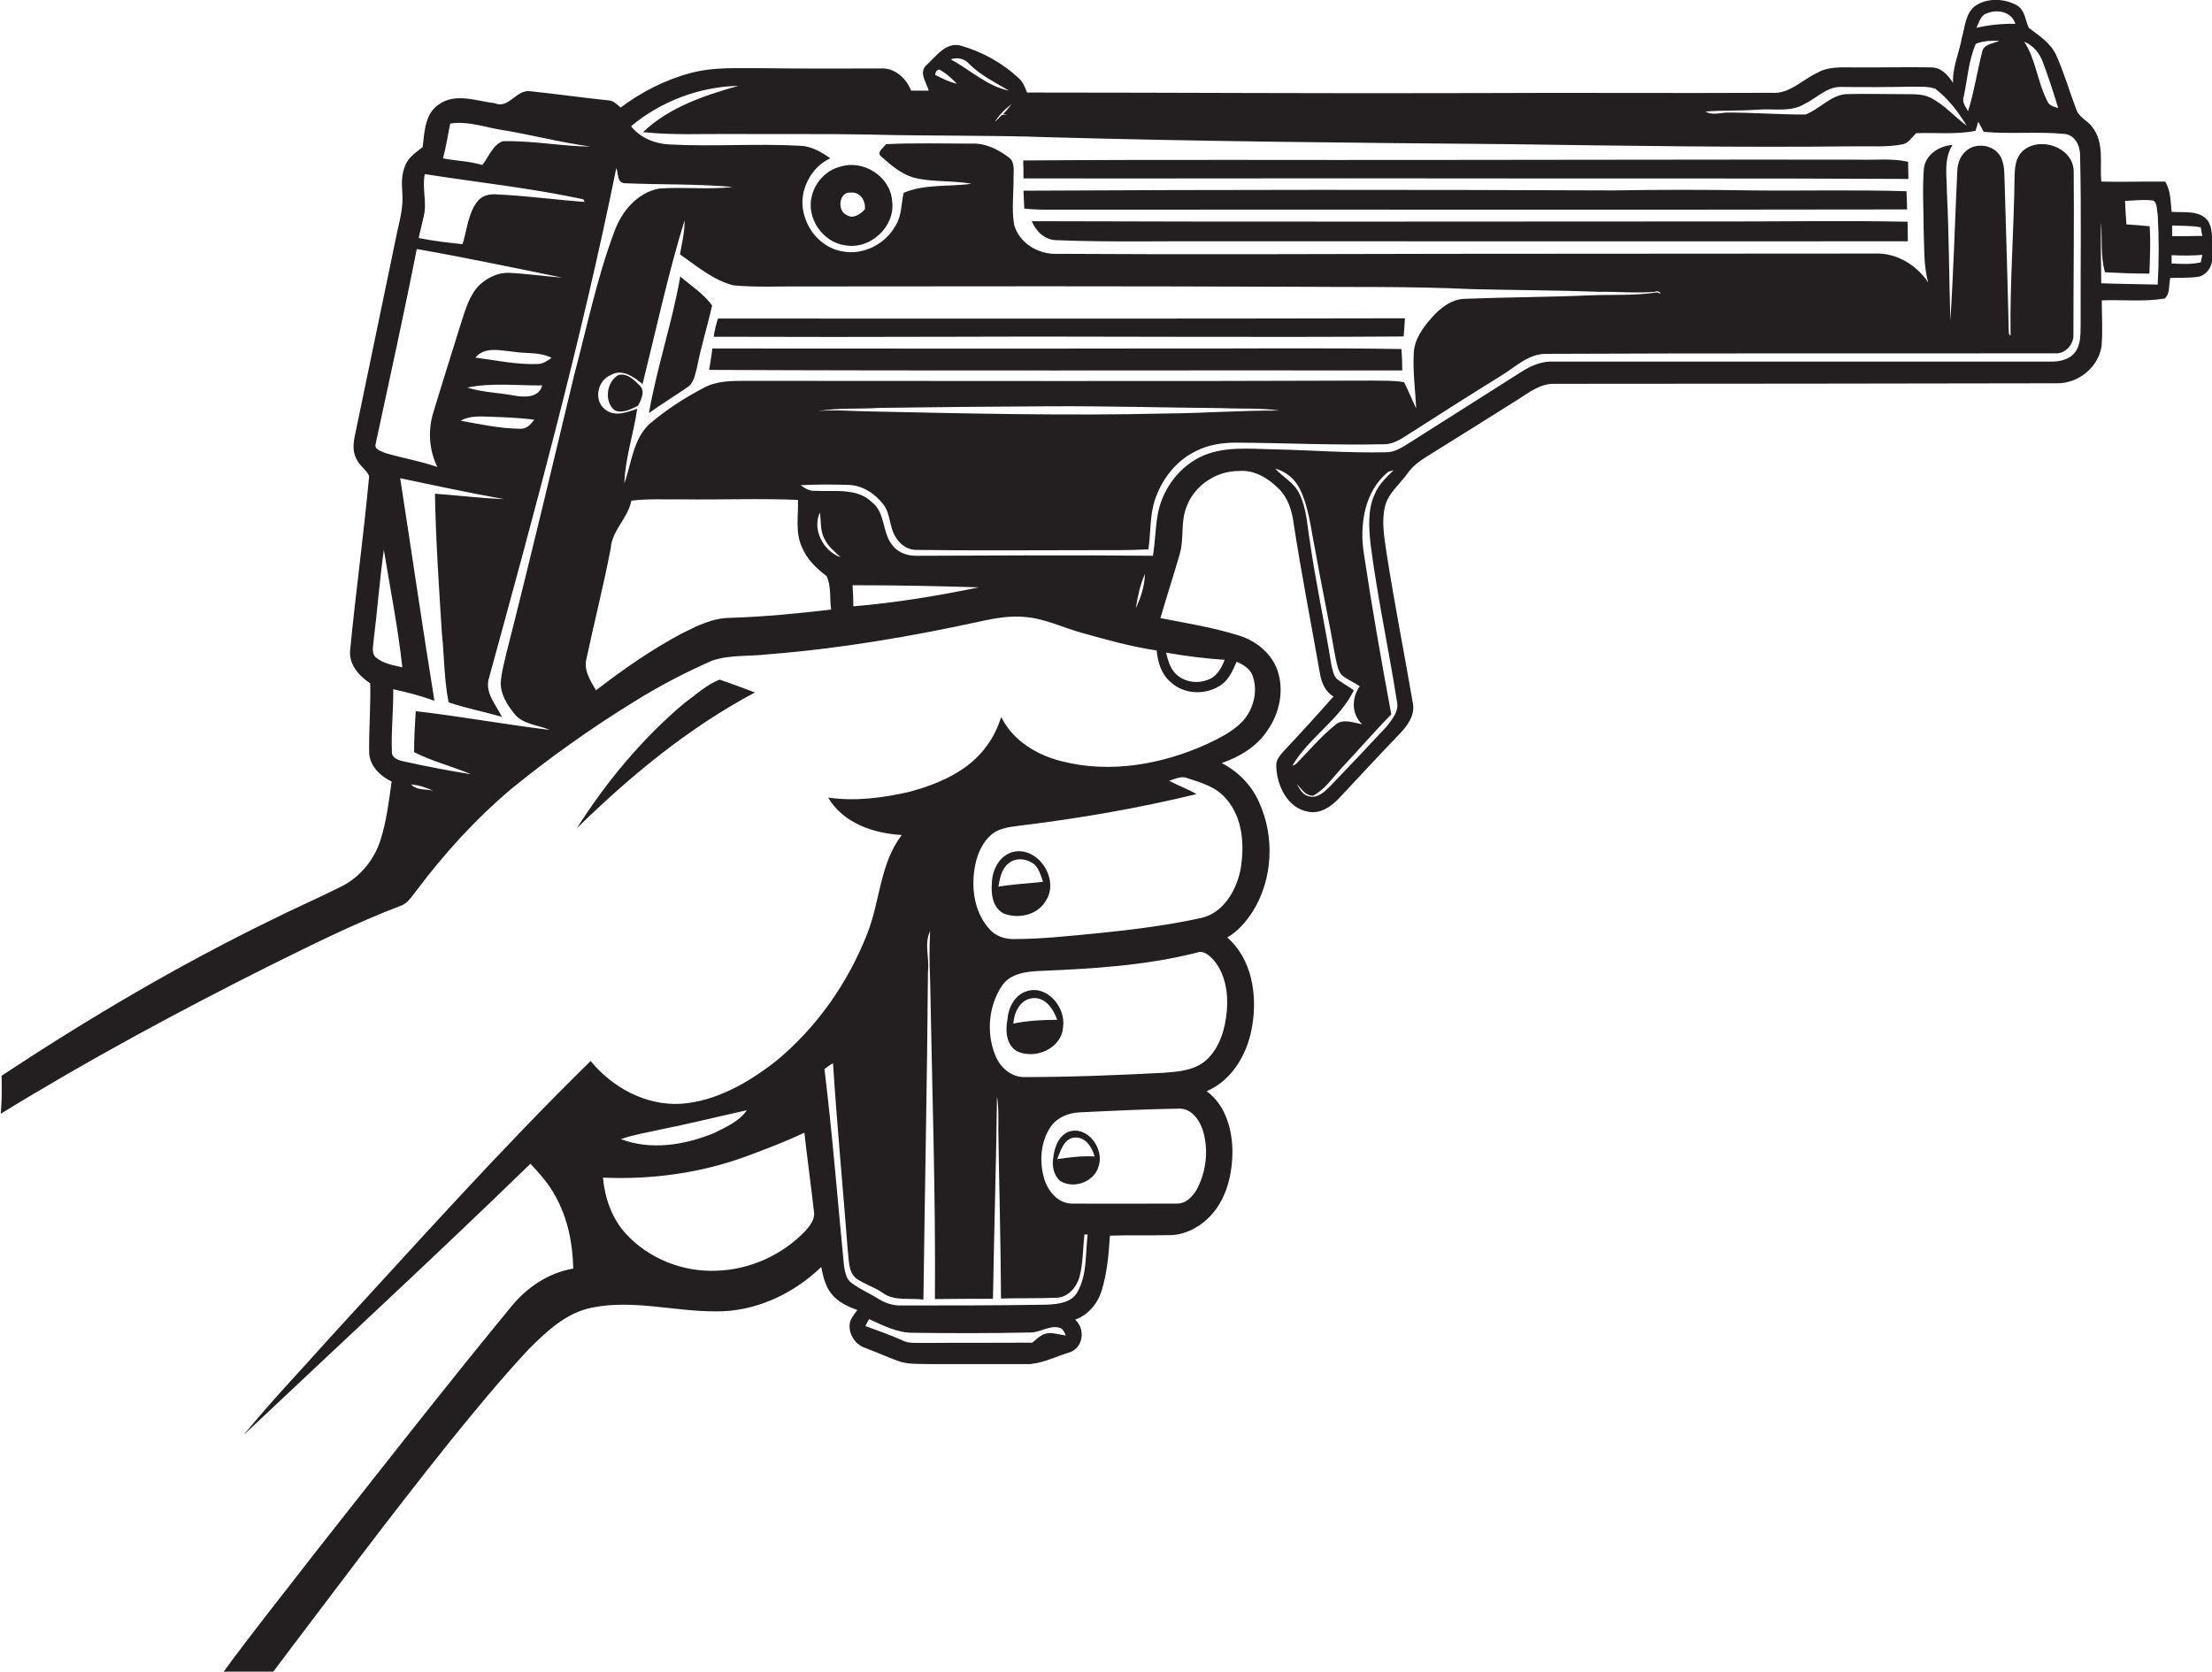 <?xml version="1.0" encoding="utf-8"?>
<!-- Generator: Adobe Illustrator 19.2.0, SVG Export Plug-In . SVG Version: 6.00 Build 0)  -->
<svg version="1.1" id="Layer_1" xmlns="http://www.w3.org/2000/svg" xmlns:xlink="http://www.w3.org/1999/xlink" x="0px" y="0px"
	 viewBox="0 0 826.9 625" enable-background="new 0 0 826.9 625" xml:space="preserve">
<g>
	<path fill="#231F20" d="M825.4,82.6c-3.2-4.2-9-3-13.6-3.4c-0.4-3.8-0.3-7.9-2.4-11.3c-8-0.1-15.9,0.2-23.9,0
		c-0.6-6.7,1.2-14.4-3.2-20.2c-1.7-2.6-5.1-3.7-6.1-6.7c-2.6-6.8-4.6-13.9-7.6-20.5c-2.1-4.5-6.4-7.2-10.2-10.1
		C757.1,7.6,757,3.8,754,2c-4.7-2.6-11.1-2.9-15.6,0.2c-3.7,2.8-3.8,7.8-5,11.9c-1,5.7-3.6,11.1-3.3,16.9c-1.8-2.8-4.3-5.7-7.9-5.8
		c-9.7-0.2-19.4,0.1-29.1,0c-4.6,0-9.6-0.4-13.7,2c-5.7,2.6-10.5,8.1-17.2,7.5c-36.7,0.2-73.3-0.1-110,0.1
		c-56.1,0.2-112.2-0.2-168.3-0.2c-0.7-1.9-1.4-3.9-3-5.3c-6.1-5.7-13.6-9.9-21.6-12.2c-5.6-1.6-9.3,3.9-12.9,7.2
		c-3.1,2.7-0.1,6.5,0.8,9.6c-2.2,0-4.4,0-6.6,0c-1.8-4.7-6.3-8.7-11.5-8.3c-14.7,0-29.3,0.1-44-0.1c-9,0.1-18.1-0.6-26.9,1.8
		c-9.5,2.5-18.4,7.1-26.2,12.9c-1.4-1.2-2.8-2.7-4.8-2.7c-9.7-1-19.4-2.4-29.1-3.4c-5.2-0.6-7.9,6.7-13.1,4.5
		c-6.9-0.8-14.6-4-20.9,0.4c-5.3,3.5-5.4,10.3-6.1,16c-2.4,1.9-5.2,3.7-6.4,6.6c-1.5,3.3-1.5,7-1.2,10.5c0.4,4.9-0.8,9.7-1.9,14.5
		c-5.2,25.2-10.5,50.4-15.7,75.6c-0.7,3.2-1.2,6.7,0.6,9.6c1,2.4,3.6,3.8,4.6,6.2c-2,21.7-5,43.3-7.1,65c-0.6,5.4,3.3,9.7,7.5,12.5
		c0.2,8.5-0.5,16.9-0.4,25.4c-0.1,5.2,4,9.2,8.4,11.3c-1,7.3-1.9,14.7-4.1,21.7c-2.3,7.4-7.6,14-14.6,17.5
		c-8.7,4.4-17.6,8.2-26.3,12.6c-34.9,17-68.4,36.8-100.8,58.2c0.1,4.7,0.1,9.5-0.3,14.2c32.7-20.1,66.5-38.3,100.8-55.5
		c16-7.9,32-15.9,48.6-22.2c2.7-0.9,4.1-3.4,5.8-5.5c10.5-14,22.3-27,35.7-38.3c14.5-11.8,29.7-22.6,45.6-32.4
		c9.4-5.9,19.2-11,29.4-15.5c6.8-2.3,14.2-1.5,21.3-2.4c26.6-2.1,53-6.6,79.1-12.3c5.5-1.2,11.1-2.2,16.8-1.6c7.3,0.6,14,4,21,5.9
		c9.2,2.6,18.5,5.2,28,6.6c0.4,4.3,1.7,8.9,5.2,11.8c5.2,4.9,13.8,5,19.4,0.7c2.7-2.1,3.9-5.3,5.3-8.3c2.4,1.1,4.9,2.5,5.9,5.1
		c2.2,5.9,0.4,12.9-3.9,17.4c-3.6,3.7-8.3,6-12.9,8.2c-16.9,7.7-36.4,11.2-54.6,6.5c-9.2-2.3-18.2-7.7-22.5-16.5
		c-1.3,3.8-2.9,7.4-5.3,10.6c-6.7,9.5-17.9,14.3-28.8,17.3c-10,2.3-20.4,3.7-30.6,2.2c5.6,9.6,17,13.4,27.5,14
		c-8.2,10.7-8.1,24.8-12.9,36.9c-7.2,18.4-18.9,35.1-34.2,47.7c-10.3,8-22.3,15-35.6,15.9c-13,0.7-25.5-6.1-33.6-16
		c-33.9,33.2-65.5,68.7-97.7,103.7c-10.7,12-21.8,23.6-32,36.1c35.8-33.8,71.9-67.1,107.2-101.4c3.4,3.7,6.8,7.4,9.2,11.9
		c4.7,8.3,6.6,17.8,6.8,27.3c-9.4,1.6-17.6,7.2-23.5,14.6c-24.9,30.3-49,61.2-73.3,92c-11.4,14.8-23.1,29.3-34.1,44.4
		c6.2-0.2,12.4-0.2,18.6-0.1c21.8-28.8,43.4-57.8,66-86c9.5-11.8,19.2-23.5,29.5-34.6c6.7-6.7,14.1-13.8,23.8-15.7
		c15.3-3.1,30.6,1.4,45.9,1.4c14.8,0.3,29.3-6.4,39.8-16.6c0.7,3.5,1.5,7.2,3.8,10c2.4,3.1,6.1,4.8,9.7,6.1
		c-1.2,1.7-2.8,3.4-2.9,5.6c-0.2,3.8,2.3,7.4,5.9,8.6c4,1.5,8,3.3,12.1,4.8c3.7,1.4,7.7,1.1,11.6,1.2c12.6,0,25.2,0,37.9,0
		c5.3-0.5,10.1-3,15.1-4.5c4.9-2,5.5-8.8,1.7-12.1c4.9-1.7,8.6-6.2,10-11.1c2-6.6,2.6-13.5,3-20.3c7.4-0.3,14.8,0,22.2-0.2
		c5.4,0,10.5-2.5,14.4-6.2c7-6.6,9.4-16.8,9.2-26.2c-0.3-8-2.9-16.5-9.6-21.4c9.9-4.3,15.6-14.7,17.1-25c1.8-11.4-0.3-24.5-9.4-32.5
		c4-2.3,7-5.9,9.5-9.7c7.5-12,8.3-27.9,2.4-40.8c-2.8-6.4-7.8-11.5-14-14.7c6.7-2.3,13.2-6.2,17.1-12.2c4.5-6.4,6.3-14.8,3.8-22.3
		c-2.2-6.5-8-11.2-14.5-13.2c-9.6-3-19.5-4.6-29.3-6.5c2.3-8,4.9-15.9,7.2-23.9c1.7-5.8,0.3-12,2.5-17.6c2.9-8,11.1-13.6,19.7-13.5
		c5.7-0.5,10.9,2.7,14.8,6.6c3.5,3.4,5,8.3,5.6,13c2.9,18.9,6.6,37.7,9.9,56.5c0.6,3.2,2,6.5,5,8.2c-6,6.8-12.1,13.5-18.3,20.1
		c-1.5,1.7-3.3,3.5-3.1,6c0.2,7.2,4.2,15.7,12,17c4.7,0.9,8.7-2.1,11.7-5.3c7.4-7.9,14.8-15.9,22.3-23.7c3-3.1,6.1-7.2,5-11.9
		c-3.2-18.7-6.9-37.3-9.8-56c-0.8-5.6-1.9-11.5-0.6-17.1c1.2-5.2,5.7-8.5,8.6-12.7c1.8-2.5,4.3-4.4,6.9-6
		c11.5-7.1,23-14.4,34.5-21.6c4.1-2.6,8.3-5.9,13.5-5.7c62.7,0,125.3-0.1,188-0.2c7.8,0,15.2-6,16.4-13.8c0.5-5.7,0.1-11.5,0.1-17.2
		c7.8-0.3,15.8,0.6,23.5-0.7c2.1-1.7,1.5-5.2,2.1-7.7c3.6-0.1,7.3,0.1,10.9-0.5c3.3-1,5.1-4.5,4.8-7.7
		C826.6,91,827.7,86.3,825.4,82.6z M246.5,422.4c11-2.2,21.8-4.9,32.7-7.3c-2.9,4.2-7.8,6.3-12.2,8.5c-10.9,4.5-23.6,6.6-34.9,2.3
		C236.9,424.2,241.7,423.5,246.5,422.4z M301.1,460.2c-8.6,9-20.7,14.5-33.1,14.9c-12.6,0.6-25.6-4.5-34.1-13.9
		c-5.2-5.7-7.8-13.3-8.5-20.9c18.2,0.8,36.6-1.7,53.7-8c7.3-2.7,14.6-5.5,21.6-8.8c1.1,9.9,2.5,19.8,3.6,29.7
		C304.7,455.9,302.8,458.2,301.1,460.2z M389.9,499c-1.5,0.7-2.7,1.9-4,3c-13.3,0.1-26.6,0-40,0.1c-3-0.1-6.2,0.4-8.9-1.1
		c-4.4-2-9-3.5-13.5-5.2c0.4-0.9,0.9-1.8,1.4-2.6c5.1,2.3,10.4,5.1,16.2,5.1c14.6,0.2,29.3,0.2,43.9-0.1c3.8,0.1,7.2-2.8,11-1.8
		c1.4,0.3,1.9,1.7,2.4,2.9C395.6,499,392.6,497.7,389.9,499z M402.8,483c-2.2,4.2-7.5,4.6-11.7,4.8c-18,0.3-36,0.3-54.1,0.3
		c-3,0.1-5.9-0.8-8.5-2.4c-3.3-2.1-6.9-3.6-10-5.9c-2.2-1.4-2.6-4.2-3-6.6c-2.4-24.5-4.3-49.1-7.3-73.5c1-0.8,2.1-1.5,3.2-2.2
		c1.5,23.3,3.7,46.5,5.5,69.8c0.5,3.6,0.1,8.2,3.2,10.7c3.1,2.2,6.8,3.2,9.9,5.4c4.4,3.2,10.1,1.8,15.2,2.5
		c0.5-40.9,1.4-81.8,1.7-122.7c0.6-5.1-1.5-10.3,0.8-15.1c-0.3,6-0.3,12,0,18.1c0.7,39.8,2.1,79.6,1.8,119.5
		c7.2-0.1,14.5-0.1,21.7-0.1c0.4-25.2,1.2-50.4,1.5-75.6c0.7,4.1,0.5,8.3,0.5,12.4c0.3,21,0.9,42.1,1,63.1c7-0.2,13.9,0,20.9-0.3
		c4.3-0.2,7.5-4.1,8.5-8c1.3-5.1,1.2-10.5,1.8-15.7c0.3,0,0.9,0.1,1.2,0.1C405.7,468.6,406.5,476.4,402.8,483z M447.5,444.5
		c-1.5,2.7-4,5.5-7.4,5.5c-13.1,0-26.1,0.1-39.2,0c-5.1,0.1-8.9-4.3-10.4-8.8c-2.1-6.6-1.6-14.4,2.4-20.1c2.4-3.4,6.6-5,10.6-5.2
		c12.4-0.6,24.9-1.2,37.3-1.4c4.8-0.1,7.8,4.5,9,8.6C451.8,430.2,450.9,438,447.5,444.5z M458.6,378.2c-0.6,6.5-2.6,13.4-7.5,18
		c-4.3,4-10.5,4.5-16.1,4.9c-17.3,0.9-34.7,1.6-52,1.6c-4.9,0.1-9-3.5-10.8-7.8c-3.6-8.5-2.7-18.8,2.4-26.4
		c3.2-4.7,9.4-5.3,14.5-5.5c19.5-0.8,39.2-2,58.2-6.8c2.7-1.1,5,1.2,6.6,3C458.2,364.5,459.2,371.6,458.6,378.2z M458.4,298.7
		c6.3,7.2,6.9,17.6,5.3,26.6c-1.6,7.8-6.4,16-14.6,17.9c-12.3,2.7-24.9,4.3-37.4,5.6c-10.8,1-21.7,2.3-32.6,2.3
		c-3.4,0.1-7-1.1-9.3-3.8c-5.8-6.5-6.9-15.9-5.2-24.1c0.9-4.3,2.8-8.5,6.3-11.4c2.9-2.3,6.8-2.6,10.3-3.1
		c22.2-2.7,44.3-6.5,66.1-11.8c-3.3-1.9-6.9-3.2-10.3-5c2.3-0.6,4.7-2,7-0.9C449.1,292.6,454.8,294.3,458.4,298.7z M457.8,246.7
		c-1.2,3.2-3.1,6.6-6.7,7.6c-4,1.5-8.9,0.5-11.8-2.6c-2-2.1-2.7-5-3.4-7.7C443.1,245.3,450.5,246.2,457.8,246.7z M763.7,23.3
		c2.1,5.6,4,11.4,5.7,17.1c-1.6-0.5-3.5-0.9-4.1-2.7c-3.7-7.1-4.2-15.4-8.6-22.1C760.1,17,762.5,19.9,763.7,23.3z M742.8,5
		c3.9-1.7,9.2-0.6,10.6,3.9c-4.9-0.1-9.8,0.4-14.6,1.5C739.9,8.4,740.4,5.6,742.8,5z M734.1,36.1c1.4-6.6,1.8-13.5,4.5-19.7
		c2.8-1.2,5.9-1.2,8.8-1.2c-2.2,1.2-5.8,1.2-6.4,4.1c-1.9,7.4-3,15-5.3,22.3C734.8,39.9,733.3,38.1,734.1,36.1z M657.1,41
		c5.9-0.5,12.3,1.1,17.6-2.2c4.4-2.1,8.1-6.3,13.3-6.3c9,0.1,18,0.1,27-0.1c2.8,0.1,5.8-0.2,8.5,0.8c4.8,3.7,8.6,8.7,11.7,13.8
		c-4.6-3.4-8.4-7.9-13.6-10.5c-3.3-1.6-7-1.2-10.5-1.3c-7,0-14.1-0.2-21.1,0c-5.8,0.5-9.8,5.6-15,7.6c-10,0.1-20-0.8-29.9-0.7
		c-2.5,0.2-5.2,1-7.6-0.4C643.9,41.2,650.5,41.5,657.1,41z M376.6,42.8c-0.5,0-1.6,0.2-2.1,0.2c-0.8,0.9-1.7,1.7-2.6,2.6
		c1.6-2.7,3.9-4.9,6.3-6.7c-1,1.3-2.1,2.6-3.2,3.8L376.6,42.8z M362.3,23.9c4.3,4.3,9.7,6.9,14.9,10c-8.3-1.7-14.5-7.8-21.8-11.7
		C357.8,21.3,360.6,21.9,362.3,23.9z M351.1,26c2.5,1.3,4.6,3.2,6.6,5.3c-2.9-0.6-5.5-2-8.1-3.3C349.7,27.1,350,26.2,351.1,26z
		 M168.3,46.2c6.1-1,12.2,1.1,18.2,2.2c11.5,1.8,22.7,4.8,34.2,6.4c-11-0.1-21.8-2.3-32.8-2c-3.8,1.5-5.2,5.9-7.6,8.9
		c-4.8-1.5-9.8-1.5-14.7-2.5C166.8,54.8,167.4,50.5,168.3,46.2z M158.4,80.9c1.3-5.2-0.7-10.6,0.4-15.8c19.8,3.1,39.7,5.2,59.2,9.4
		c0.2,0.3,0.5,0.8,0.6,1c-10.9-0.8-21.7-2.3-32.7-2.8c-2.8-0.3-5.8,0.4-7.5,2.7c-3.5,4.6-3.8,10.6-5.5,15.9
		c-5.5-0.6-11-1.2-16.4-2.3C157.1,86.3,157.8,83.6,158.4,80.9z M140.4,166.1c5.2-24.3,10.6-48.6,15.4-73c18.2,3.2,36.3,7,54.4,10.7
		c-6.7-0.5-13.4-1.5-20.1-1.8c-4-0.1-7.8,1.8-10.7,4.4c-3.8,3.7-5.3,9-6.9,13.9c-3.5,11.3-7.1,22.6-10.5,33.9
		c-2.1,6.7-1.6,14.1,1.5,20.4c-6.3-2.2-13-3.3-19.4-5.2C142.7,168.7,139.9,168.2,140.4,166.1z M192.2,147.9
		c-5.8-1.1-11.9-1.2-17.5-3c9.2-1.9,18.7-0.7,28-0.8C201.5,148.8,196,148.6,192.2,147.9z M199.7,156.9c-1.3,1.9-3.1,3.7-5.6,3.4
		c-7.4-0.1-14.6-1.7-21.9-3c3.3-1.9,7.2-1.6,10.8-1.5C188.6,156,194.2,156.2,199.7,156.9z M201,136.1c-7.8,0.3-15.6-1.4-23.3-2.4
		c3.6-4.3,9.4-2.6,14.2-2.2c4.8,0.8,9.9,0,14.3,2.3C204.6,134.9,203,136.1,201,136.1z M140.4,245.7c-1.7-1.8-0.8-4.4-0.7-6.5
		c1.4-11.2,2.2-22.4,3.8-33.6c2.4,14.6,5.3,29.2,6.9,43.9C146.9,248.7,143.2,248.1,140.4,245.7z M153.7,293.3
		c2.9,0.2,5.6,1.2,8.2,2.3C159.2,295,155.6,295.5,153.7,293.3z M192.3,266.9c3.2,4,8.8,4.1,13.2,6c-16.7-2-33.4-5.1-50.1-7
		c-0.3,5.1-0.6,10.2-0.6,15.3c6.8,3.5,14.3,5.3,21.3,8.3c-8.5-1.4-17-3-25.5-4.9c-1.8-0.4-4.3-1.3-4.1-3.6
		c-0.3-7.8,0.6-15.5,0.5-23.3c5.2,1.1,10.4,2.5,15.4,4.3c-4.5-27.7-8.5-55.5-12.8-83.2c12.9,2.7,25.8,5.5,38.8,7.8
		c-8.6-0.3-17.2-1.4-25.8-2c0.3,17.5,1.5,34.9,2.6,52.3c0.9,8.5,0.8,17.2,2.5,25.7c6.5,2.2,13.3,3.5,19.9,5.4
		c-2.1-4.4-6.1-8.6-5-13.8c17.4-63.4,34.7-126.9,47.8-191.4c0.8,2,0.2,5.4,3,5.7c13.5,0.6,27,0.2,40.5,1.4
		c-9.1,1.1-18.3-0.1-27.5,0.6c-8.1,1.5-14,8.5-16.7,16c-6.6,17.5-10.3,35.9-15.1,53.9c-8.3,34.6-16.5,69.3-25.3,103.8
		c-0.8,3.5-1.8,7.1-2.1,10.8C187,259.5,189.6,263.5,192.3,266.9z M529.4,152.7c-1.6-3.3-2.9-6.6-4.5-9.8c-3.9-0.7-7.9-0.5-11.8-0.6
		c-78,0.3-155.9,0.1-233.9,0.1c-5.4,0-11.2-0.1-16.1,2.6c-7.3,3.8-14.2,8.3-20.4,13.6c-6.1,5.8-6.6,14.6-9.3,22.1
		c0.3-9.5,3.5-18.6,4.8-27.9c-3.8,1.4-8.6,3.2-12.1,0.2c-4.3-3.4-2.7-10.9,2.3-12.8c4.2-2.5,8.6,0.8,11.8,3.4
		c5.1-20.4,9.5-41.1,15.7-61.2c0.1,4.3-1,8.5-1.7,12.7c6.3,4.4,12.5,9.7,20,11.6c8.9,0.8,18,0.3,26.9,0.4
		c60-0.1,119.9-0.1,179.9,0.1c23,0.2,46.1-0.2,69.1,0.9c16,0.4,32,0.4,48,1c6.8-0.1,13.7,0.6,20.5,0c0.7-0.4,1.9-0.2,2.2,0.7
		l-1.4-0.5c-8.1,1.3-16.3,0.8-24.4,1.1c-15.7,0.7-31.3,0.7-47,1.3c-5.2,0-9.6,3.4-12.9,7.2c-3.2,3.7-6.4,8-6.6,13.1
		C528.1,139.1,529.1,145.9,529.4,152.7z M478.4,153.5c-14.2-0.1-28.3,1-42.5,1.1c-37.3,0.9-74.6,0-111.9-0.8
		c-6.1-0.1-12.1-0.7-18.2-0.1c7.6-1.3,15.4-0.7,23.1-1.2c21.3-0.3,42.7-0.5,64-0.6c21.4-0.1,42.7,0.5,64,0.7
		C464.1,152.9,471.3,152.5,478.4,153.5z M273.1,231c-6.6,0-12.6,3-18.3,5.9c-11.3,6-21.9,13.4-32,21.2c-2.1-3.6-4.8-7.7-3.5-12.1
		c2.9-13.7,6.4-27.3,9-41c0.5-6.8,6.5-11.3,7.7-17.8c6.3-0.8,12.7-0.4,19.1-0.5c14.4,0.2,28.8-0.4,43.2,0.2
		c0.2,5.9-1.1,12.1,1.5,17.7c1.8,4.5,5.4,7.9,9.2,10.8c1.8,3.8,1.1,8.4,1.7,12.5C298.1,229.4,285.6,230.6,273.1,231z M306.5,191.6
		c0.5,3.3,0,6.9,1.8,10c1.3,2.8,3.8,4.7,6,6.8C307.8,206.1,303.5,198,306.5,191.6z M319,226.7c0-2.6-0.1-5.3-0.3-7.9
		c15.7,0,31.5,0.3,47.2,0.8C350.4,222.8,334.7,225.4,319,226.7z M424.6,227.4c0.7-4.4,1.6-8.8,3.4-12.8
		C427.9,219,426.5,223.4,424.6,227.4z M483.1,286.3c6.2-10.6,17.6-17.1,23-28.2c-1.8-1.3-3.8-2.4-5.6-3.7c-2-1.2-2.3-3.8-2.8-5.8
		c-2.5-15.6-5.9-31-8.1-46.6c-1-5.9-1.2-12.1-3.9-17.5c-1.9-4-6.1-6.1-9-9.3c4.1,1.1,7.5,4,9.3,7.8c3.3,6.8,4,14.5,5.5,21.8
		c2.4,13.8,5.4,27.6,7.8,41.4c0.5,2.1,0.8,4.5,2.3,6.2c2,1.7,4.6,2.7,6.7,4.2c-3.1,4.4-3.1,10.4,0.9,14.2c-3.3-0.6-7.3-2.3-10.1,0.3
		c-5.4,4.3-9.8,9.7-14.7,14.6C484.1,285.9,483.4,286.2,483.1,286.3z M513.8,185c-2.5,5.6-2.1,12-1.5,18c2.5,19.8,6.8,39.4,9.9,59.2
		c0.9,3.7-1.8,6.8-3.9,9.5c-6.9,7.4-13.8,14.7-20.8,22c-2.2,2.2-4.9,5-8.3,4c-2.3-0.5-3.4-2.8-4.4-4.6c1.7,1.8,3.2,4.5,6.1,4.4
		c4.3-2.3,7.1-6.5,10.3-10c6.4-6.8,12.4-13.8,18.9-20.4c-3.7-19.9-7.2-39.8-10.2-59.8c-1.8-10.9,0.1-23.8,9.2-31
		c0.5-0.1,1.4-0.3,1.9-0.5C518.3,178.4,515.3,181.2,513.8,185z M777.8,121.1c-0.1,3.6,0.2,7.6-2.1,10.6c-2,2.7-5.6,3.5-8.8,3.5
		c-62,0-123.9,0-185.9,0c-4.6-0.3-8.9,1.6-12.7,4.1c-13.7,8.7-27.3,17.3-41,26c-2.9,1.8-5.8,3.9-9.4,3.8c-14,0.3-28-0.8-41.9-1.1
		c-9.3-0.2-19.2-1.3-27.8,3.1c-8.2,4.3-14,12.6-15.5,21.7c-0.8,5-0.9,10-1.7,15c-29.4-0.3-58.7-0.1-88.1,0c-3.4,0.1-7-1-9.2-3.8
		c-4-4.7-2.6-12.2-7.7-16.2c-5.6-5.5-14-3.9-21.2-4.3c-2.1,0.2-3.9-0.9-5.5-2.1c5.9-0.3,11.8-0.3,17.8-0.1
		c5.3,0.1,10.1,3.3,13.2,7.4c2.7,3.6,2.1,8.5,4.6,12.2c1.6,2.8,4.7,4.9,8.1,4.7c21.4,0.3,42.7,0.1,64.1,0.1c7.4,0,14.8,0.1,22.2-0.3
		c0.9-6,0.5-12.3,2.3-18.1c2.5-7.8,7.9-15,15.4-18.6c4.6-2.4,9.9-3.2,15-3.2c18.3,0.1,36.6,1,54.9,0.6c4.7,0.2,8.3-3.1,12.1-5.3
		c10.6-6.8,21.1-13.5,31.8-20.1c5.5-3.3,10.5-8.5,17.3-8.4c63.3-0.3,126.7-0.1,190-0.2c4,0.4,7.3-3.5,7-7.3c0-20.3,0.3-40.7,0.1-61
		c-0.4-9-13.1-13.1-19.3-7.1c-2.4,2.4-2.7,5.9-2.8,9.1c-0.2,19.9-1.8,39.8-1.5,59.6c-0.9,0.1-0.6-2-0.7-2.6c-0.4-18-1-36-1.5-54
		c-0.2-3.5,0.2-7.3-1.7-10.5c-2.6-4.3-9.2-5.1-12.8-1.8c-2.1,1.8-3.1,4.6-3.2,7.3c-0.9,18.7-1.4,37.4-2.6,56c-0.5-16-0.5-32-1.3-48
		c0-5.9-1.3-12.3,2.1-17.6c-4.9,0.3-10.1,3.6-10.7,8.8c-0.6,7.5-0.1,15-0.1,22.5c0.3,6.7-0.1,13.5,1.7,20.1
		c-4.3-6.5-11.8-11.1-19.8-10.8c-53.3,0-106.6,0.1-159.9,0.1c-48.7,0.1-97.4,0.3-146,0c-6.9,0.3-14.1-4-16-10.9c-1-6-0.1-12-0.2-18
		c0-2.4,0.5-5.4-1.7-7.1c-4.1-3.1-9-5.5-14.2-5.2c-10.6,0-21.2-0.3-31.8,0.2c-0.8,1.3-3.7,3-1.8,4.6c3.6,3.2,7.4,6.5,12.1,7.9
		c7.1,1.8,14.5,1,21.7,2.3c-8.5,1.2-17.4,0-25.4,3.4c-0.9,4.2-0.7,8.7-3.1,12.4c-3.8,6.8-12,11-19.7,9.5
		c-9.6-1.5-16.4-11.7-14.8-21.2c1.1-5.8,4.8-11.2,10.2-13.6c-3.4-2.4-7.1-4.6-11.4-4.7c-16.3-0.9-32.6,0.4-49-0.5
		c-5.3-0.3-10.7-2.5-14.1-6.8c11.1-9.3,25.6-14.8,40.1-15.1c-12.7,3.6-25.9,8-35.6,17.3c11.1,1.2,22.3,0.6,33.4,0.7
		c17,0.1,34-0.1,51,0.2c22.3,0.6,44.7,0.2,67,1c57.3,1.6,114.7,2.1,172,2.6c43.3,0.6,86.7,1.3,130,0.8c5.7-0.1,11.5,0.4,17.2-0.7
		c2.4-0.3,3.7-2.7,5.3-4.2c7.4-0.3,14.9,0.6,22.2-0.9c0.3-0.8,0.8-2.6,1-3.4c0.7,1.2,1.4,2.5,2.1,3.8c10.1,0.9,20.3-0.2,30.4,0.8
		c4.1,0.6,5.8,5,5.6,8.7C778.1,79.7,777.7,100.4,777.8,121.1z M806.6,106.4c-7-0.2-14.1-0.2-21.1-0.5c0-7.6-0.4-15.2,0-22.8
		c0.3,6.2-0.3,12.6,1.4,18.7c5.5,0.3,11.1,0.5,16.6,0.5c0.2-5.9,0.5-11.8,0.1-17.7c-2.9-0.3-5.8-0.5-8.7-0.7
		c-0.2-2.9-0.4-5.9-0.5-8.8c3.5-0.1,7-0.6,10.6-0.1c1.5,1,1.2,3.4,1.6,5.1C807.1,88.7,807.1,97.6,806.6,106.4z M822.7,85
		c0.1,0.8,0.4,2.4,0.6,3.2c-3.8,0.1-7.5,0.1-11.3,0.1c0-1.4,0-2.7,0-4C815.5,84.5,819.1,84.3,822.7,85z M822.7,98.1
		c-3.6,0.8-7.3,0.6-10.9,0.4c0-1,0-2.1,0-3.1c3.8,0.2,7.6,0.2,11.5-0.1C823.1,96,822.9,97.4,822.7,98.1z"/>
	<path fill="#231F20" d="M695,59.7c-52.7-0.1-105.4,0.1-158.1,0.1c-51.5,0.1-102.9-0.2-154.4,0.2c0.1,2.2,0.1,4.4,0.1,6.7
		c53.5,0.1,106.9-0.1,160.4,0c56.8,0.1,113.6-0.1,170.4,0.2c0-2.1-0.1-4.2-0.1-6.4C707.3,59.1,701.1,59.9,695,59.7z"/>
	<path fill="#231F20" d="M314.2,62.3c-5.3,1.3-9.4,5.7-10.7,10.9c-2.2,8.2,4,17.4,12.4,18.5c9.4,1.8,18.9-7,17.6-16.5
		C332.9,66,322.8,59.6,314.2,62.3z M323.3,78.3c-1.7,1.8-4.4,3.7-6.8,2.1c-3.7-1.6-2.9-8.9,1.6-8.4
		C321.6,71.7,323.7,75.1,323.3,78.3z"/>
	<path fill="#231F20" d="M712.9,78.3c0-2.3-0.1-4.6-0.2-6.8c-19.2-0.6-38.5-0.1-57.7-0.3c-17.3-0.3-34.6-0.3-51.9,0
		c-73.5-0.3-147-0.3-220.5,0.1c0.1,2.2,0.2,4.4,0.3,6.7c3.7,0.4,7.4,0.4,11.1,0.4C500.3,78.3,606.6,78.5,712.9,78.3z"/>
	<path fill="#231F20" d="M638,82.8c-84.1,0-168.2,0.2-252.3-0.1c1.6,3.8,4.8,7,9.2,7.1c20.4,0.8,40.7,0.3,61.1,0.4
		c85.7,0,171.4,0.1,257.2,0c0-2.5-0.1-4.9-0.1-7.3C688.1,82.4,663,82.9,638,82.8z"/>
	<path fill="#231F20" d="M254.3,103.4c-3,17.2-8.7,33.8-11.7,51c4.7-3.3,9.5-6.3,14.2-9.5c2.7-1.6,3-5,3.8-7.7
		c1.5-7.8,3.9-15.3,5.6-23C263.1,109.9,258.4,106.9,254.3,103.4z"/>
	<path fill="#231F20" d="M268.4,119.1c-0.7,2.2-1.3,4.5-1.6,6.8c30,0.1,60.1,0.1,90.1,0c56-0.2,111.9,0.3,167.8-0.1
		c0.2-2.3,0.4-4.5,0.5-6.8C439.7,119.2,354.1,119.1,268.4,119.1z"/>
	<path fill="#231F20" d="M431,130.3c-54.9,0.1-109.8,0-164.7,0c-0.3,2.7-0.8,5.4-1.2,8c86.4,0.4,172.8,0.1,259.1,0.2
		c0-2.7-0.1-5.3-0.3-8C493,130,462,130.4,431,130.3z"/>
	<path fill="#231F20" d="M231.2,140.2c-4.5,2.5-5.5,10.1-1.3,13.3c2.9,1.1,6-0.5,8.6-1.8c1.2-2.2,2.9-5.7,0.5-7.7
		C237,142,234.4,139.4,231.2,140.2z"/>
	<path fill="#231F20" d="M269,254.1c-4.9,1.9-8.9,5.7-13.2,8.8c-15.8,13.3-29.1,29.4-40.2,46.8c20-19.6,41.8-37.6,66.6-50.8
		C277.8,257.2,273.4,255.6,269,254.1z"/>
	<path fill="#231F20" d="M378.4,318.6c-4.9,1.5-7.5,6.7-7.6,11.5c-0.4,4.2,0.3,9.4,4.5,11.5c5.4,2,12.4,0.6,15.5-4.6
		C396.4,329.1,388.1,316,378.4,318.6z M373.2,331.5c0.6-3,1.1-6.5,3.7-8.6c2.8-2.5,7.2-1.9,9.9,0.4c1.7,1.8,2.4,4.2,3.1,6.4
		C384.3,330.3,378.7,330.6,373.2,331.5z"/>
	<path fill="#231F20" d="M383.5,370.7c-4.3,1.5-6.6,6.2-6.9,10.5c-0.8,4.1-0.5,9.4,3.5,11.8c6.7,3.3,16.8-0.9,17.3-9
		C398.5,376.6,391.3,367.9,383.5,370.7z M378.8,382.7c0.3-4.2,2.5-9,7.2-9.5c4.8-0.5,7.8,4.1,9.2,8.1
		C389.7,381.3,384.2,381.6,378.8,382.7z"/>
	<path fill="#231F20" d="M399.3,423.2c-3.8,1.7-5.2,6.1-5.6,9.9c-0.5,3,0.3,6.5,2.7,8.5c5.1,3.1,12.8,0.2,14.3-5.6
		C412.9,429.5,406.5,420.6,399.3,423.2z M395.2,433.4c1.3-3.2,2.6-8,6.8-8.1c4-0.1,6.2,3.7,7.2,7.1
		C404.5,432.1,399.8,432.7,395.2,433.4z"/>
</g>
</svg>
